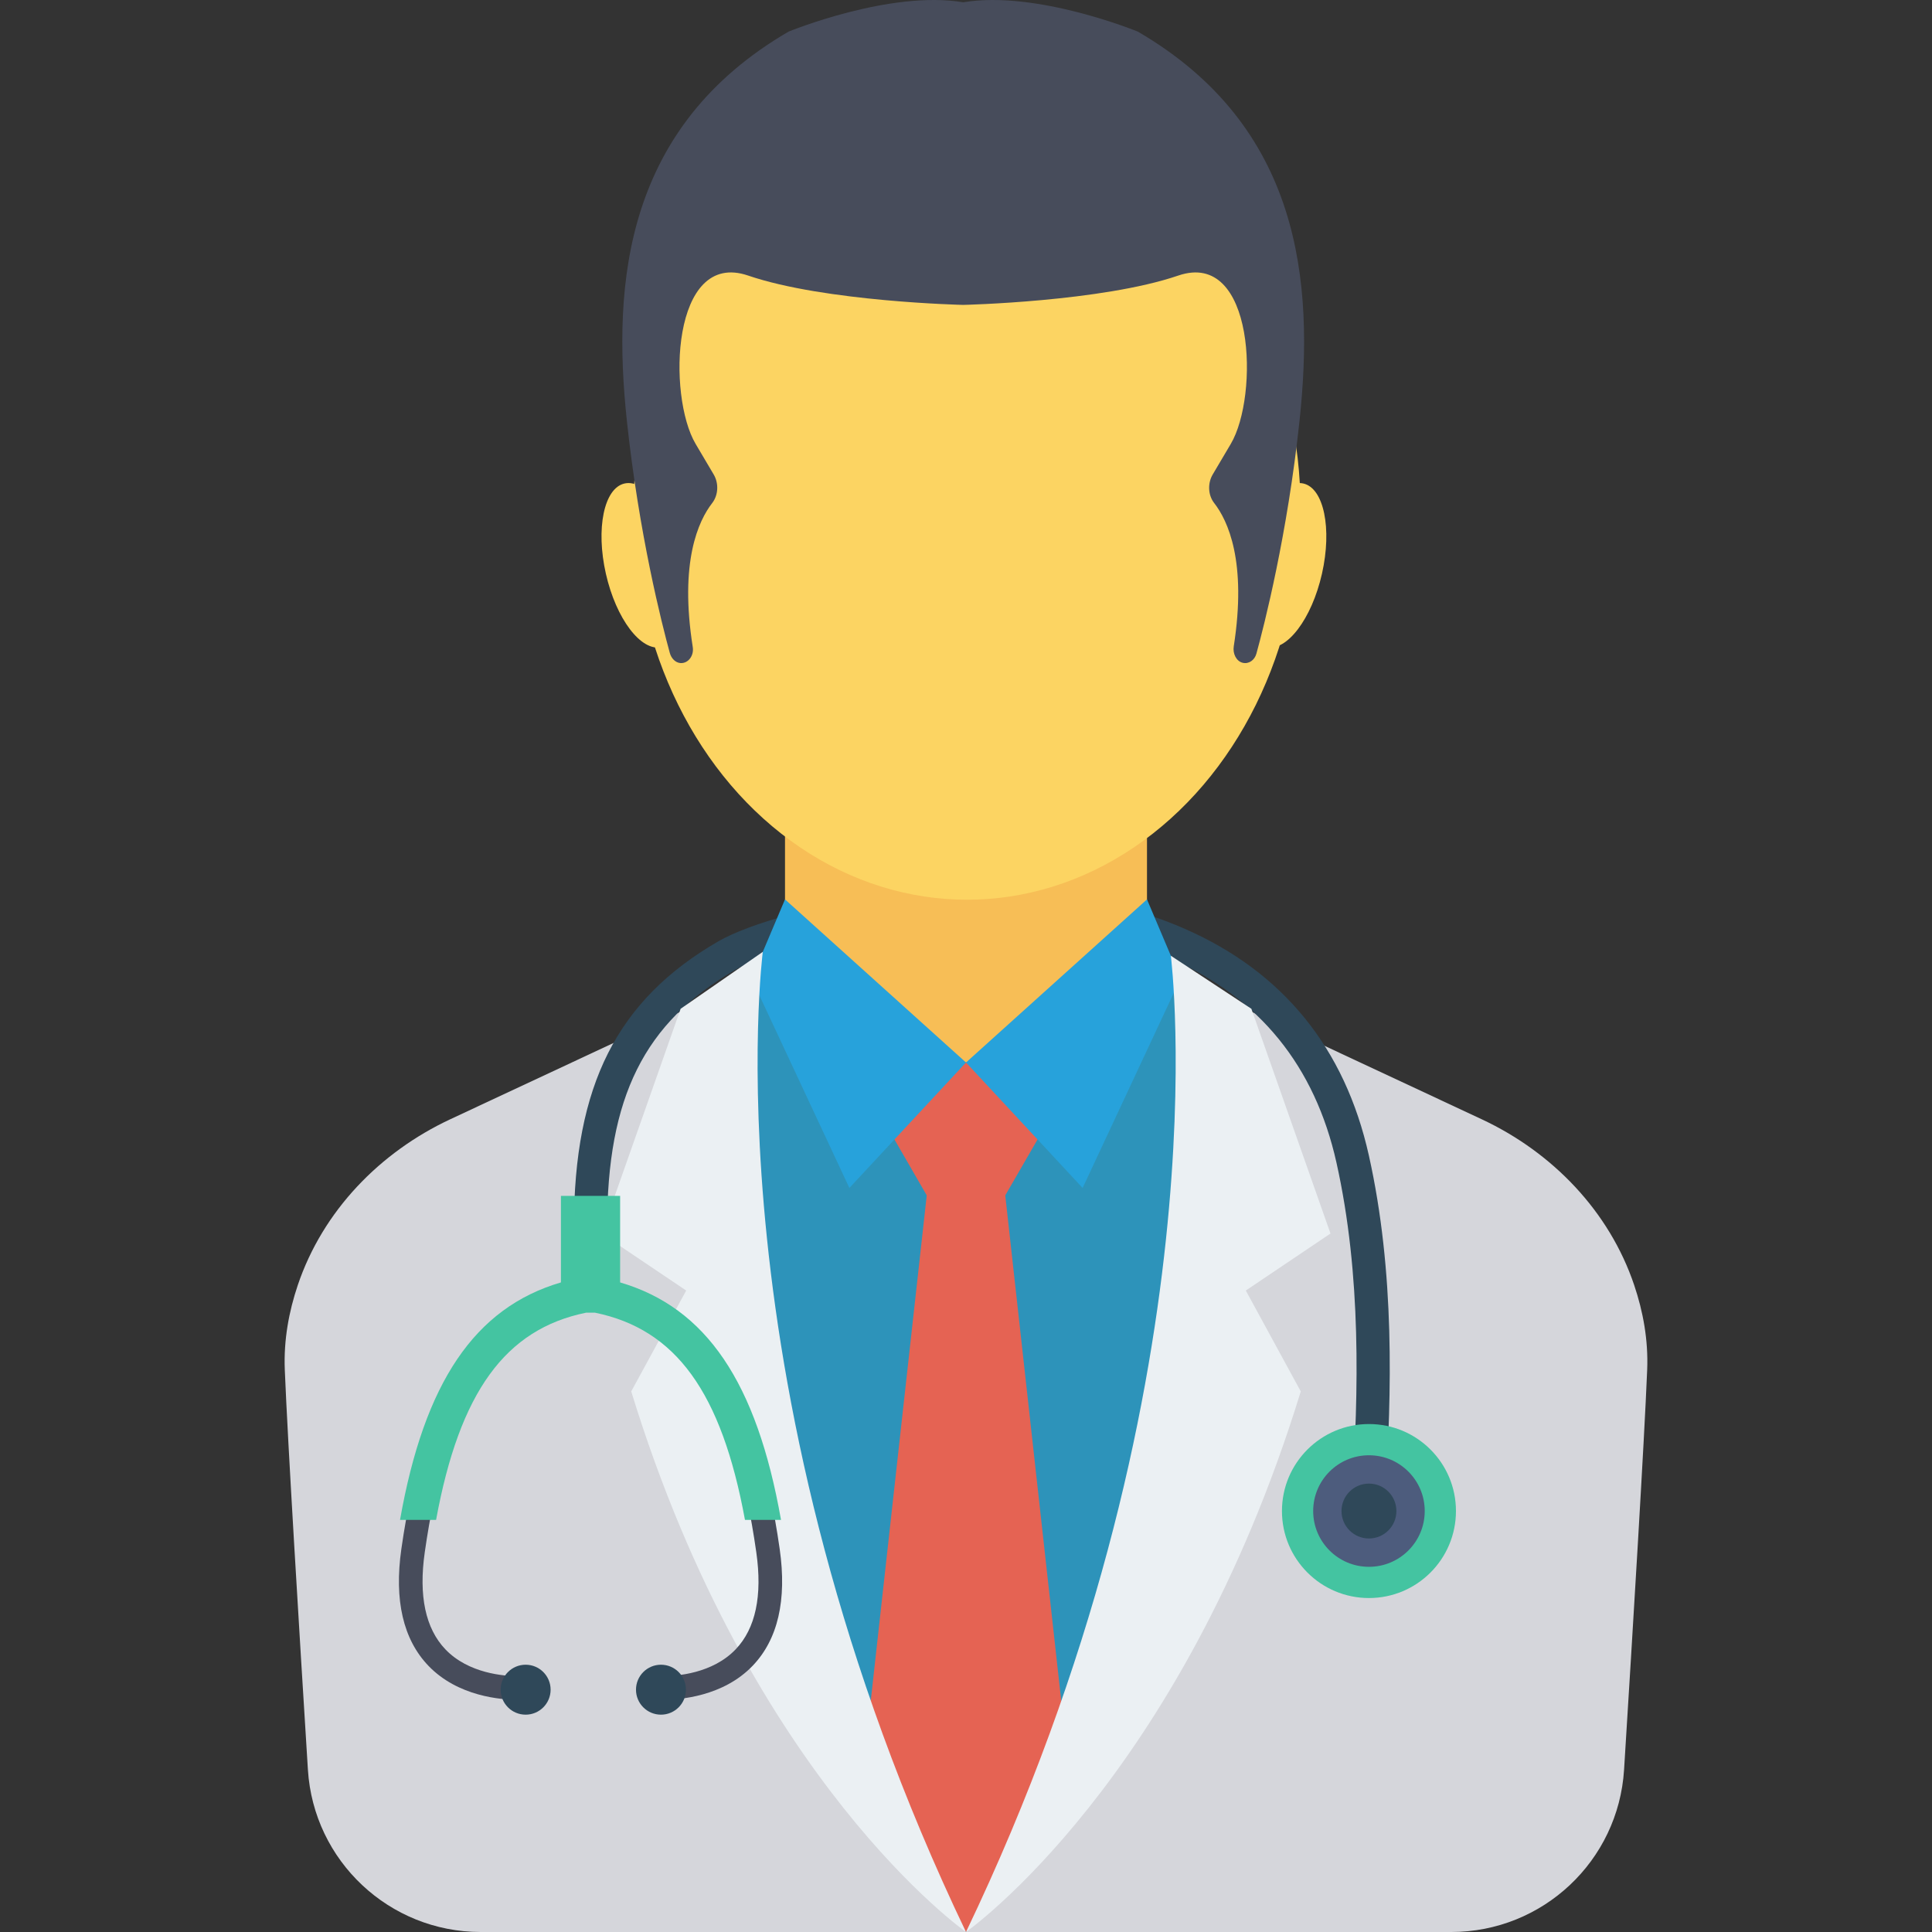 <?xml version="1.0" encoding="UTF-8"?> <svg xmlns="http://www.w3.org/2000/svg" id="Capa_1" height="512" viewBox="0 0 374.424 374.424" width="512"><rect x="0" y="0" width="374.424" height="374.424" fill="#333333" stroke="none"/><g><path d="m316.712 249.066c-4.834-14.342-15.867-25.759-29.58-32.165l-58.352-27.261-41.569 16.274-41.569-16.274-58.352 27.261c-13.712 6.406-24.745 17.823-29.58 32.165-1.703 5.053-2.751 10.6-2.515 16.407.567 13.973 2.794 50.564 4.479 77.502 1.106 17.686 15.774 31.449 33.495 31.449h94.042 94.042c17.721 0 32.388-13.762 33.495-31.449 1.685-26.938 3.912-63.528 4.479-77.502.236-5.807-.811-11.354-2.515-16.407z" fill="#d5d6db"></path><path d="m268.442 289.743-6.42-.415c1.248-19.395 1.864-42.167-3.015-64.012-4.173-18.687-14.932-31.951-31.976-39.42-32.223-14.128-75.324-3.269-84.609 2.109-17.586 10.181-24.76 24.592-24.76 49.746h-6.433c0-27.421 8.364-43.964 27.968-55.312 11.392-6.596 56.436-17.328 90.418-2.435 19.022 8.338 31.023 23.112 35.67 43.91 5.056 22.636 4.432 45.98 3.157 65.829z" fill="#2f4859"></path><path d="m152.135 134.462h70.154v88.724h-70.154z" fill="#f7be56"></path><path d="m228.78 189.64-41.569 16.274-41.569-16.274-9.915 4.632v104.628l51.483 75.523 40.446-59.63 9.922-121.042z" fill="#2d93ba"></path><path d="m194.697 205.953h-14.97l-7.485 12.964 7.485 12.964h14.97l7.485-12.964z" fill="#e56353"></path><path d="m222.289 174.303-35.077 31.611 22.602 24.316 18.967-40.591z" fill="#27a2db"></path><path d="m152.135 174.303 35.077 31.611-22.602 24.316-18.967-40.591z" fill="#27a2db"></path><path d="m207.598 347.031-20.386 27.392-20.386-27.392 12.866-116.162h15.04z" fill="#e56353"></path><path d="m226.91 185.221s10.655 84.026-39.698 189.202c0 0 41.639-29.118 64.879-104.765l-10.652-19.549 16.411-11.05-15.332-43.556z" fill="#ebf0f3"></path><path d="m147.832 184.469s-10.974 84.778 39.38 189.954c0 0-41.639-29.118-64.879-104.765l10.652-19.549-16.411-11.05 15.332-43.556z" fill="#ebf0f3"></path><g fill="#fcd462"><path d="m252.584 93.702c-3.98-.902-8.815 5.467-10.799 14.226-1.984 8.758-.366 16.589 3.614 17.491s8.815-5.467 10.799-14.226.366-16.59-3.614-17.491z"></path><path d="m121.034 93.702c3.98-.902 8.815 5.467 10.799 14.226 1.984 8.758.366 16.589-3.614 17.491s-8.815-5.467-10.799-14.226-.366-16.59 3.614-17.491z"></path><ellipse cx="187.411" cy="98.779" rx="64.645" ry="75.589"></ellipse></g><g fill="#474c5b"><path d="m220.514 6.128s-19.638-8.079-33.845-5.685c-14.207-2.394-33.845 5.685-33.845 5.685-31.6 18.397-34.211 48.472-31.338 75.402 2.343 21.96 6.769 39.344 8.323 45.011.293 1.068 1.1 1.896 2.075 1.961 1.497.099 2.636-1.434 2.374-3.096-2.611-16.51 1.104-24.482 3.758-27.899 1.203-1.549 1.31-3.842.295-5.559l-3.506-5.93c-5.484-9.276-4.701-37.701 10.185-32.614s41.68 5.685 41.68 5.685 26.794-.598 41.68-5.685 15.669 23.339 10.185 32.614l-3.505 5.929c-1.008 1.705-.924 4 .274 5.535 2.648 3.394 6.375 11.33 3.799 27.789-.222 1.421.508 2.89 1.742 3.18 1.181.278 2.301-.513 2.647-1.771 1.518-5.518 5.999-23.008 8.361-45.15 2.872-26.929.26-57.005-31.339-75.402z"></path><path d="m117.272 248.953c18.934 4.248 29.388 20.115 33.832 51.233 1.418 9.929-.35 17.551-5.255 22.659-5.708 5.94-14.088 6.58-17.425 6.58-.282 0-.537-.004-.762-.011l.469-4.572c.087.001.179.001.275.001 2.767 0 9.687-.508 14.172-5.207 3.854-4.038 5.197-10.365 3.993-18.804-4.18-29.26-13.237-43.525-30.184-47.384z"></path><path d="m112.503 253.449c-16.948 3.858-26.004 18.124-30.184 47.384-1.204 8.439.138 14.766 3.991 18.804 4.485 4.699 11.405 5.207 14.172 5.207.1 0 .196-.001.286-.002l.46 4.575c-.228.007-.486.011-.773.011-3.334 0-11.706-.642-17.416-6.584-4.905-5.106-6.673-12.73-5.254-22.659 4.444-31.117 14.899-46.984 33.832-51.232z"></path></g><path d="m77.528 294.554h6.986c4.552-24.787 13.428-36.949 29.052-40.152h1.758c15.624 3.203 24.501 15.365 29.052 40.152h6.985c-4.71-26.67-14.504-41.128-31.18-46.019v-16.776h-11.473v16.776c-16.676 4.892-26.47 19.349-31.18 46.019z" fill="#44c4a1"></path><circle cx="128.096" cy="327.465" fill="#2f4859" r="4.84"></circle><circle cx="101.869" cy="327.465" fill="#2f4859" r="4.84"></circle><circle cx="265.305" cy="292.841" fill="#44c4a1" r="16.861"></circle><circle cx="265.305" cy="292.841" fill="#4d5c7d" r="10.809"></circle><circle cx="265.305" cy="292.841" fill="#2f4859" r="5.319"></circle></g></svg> 